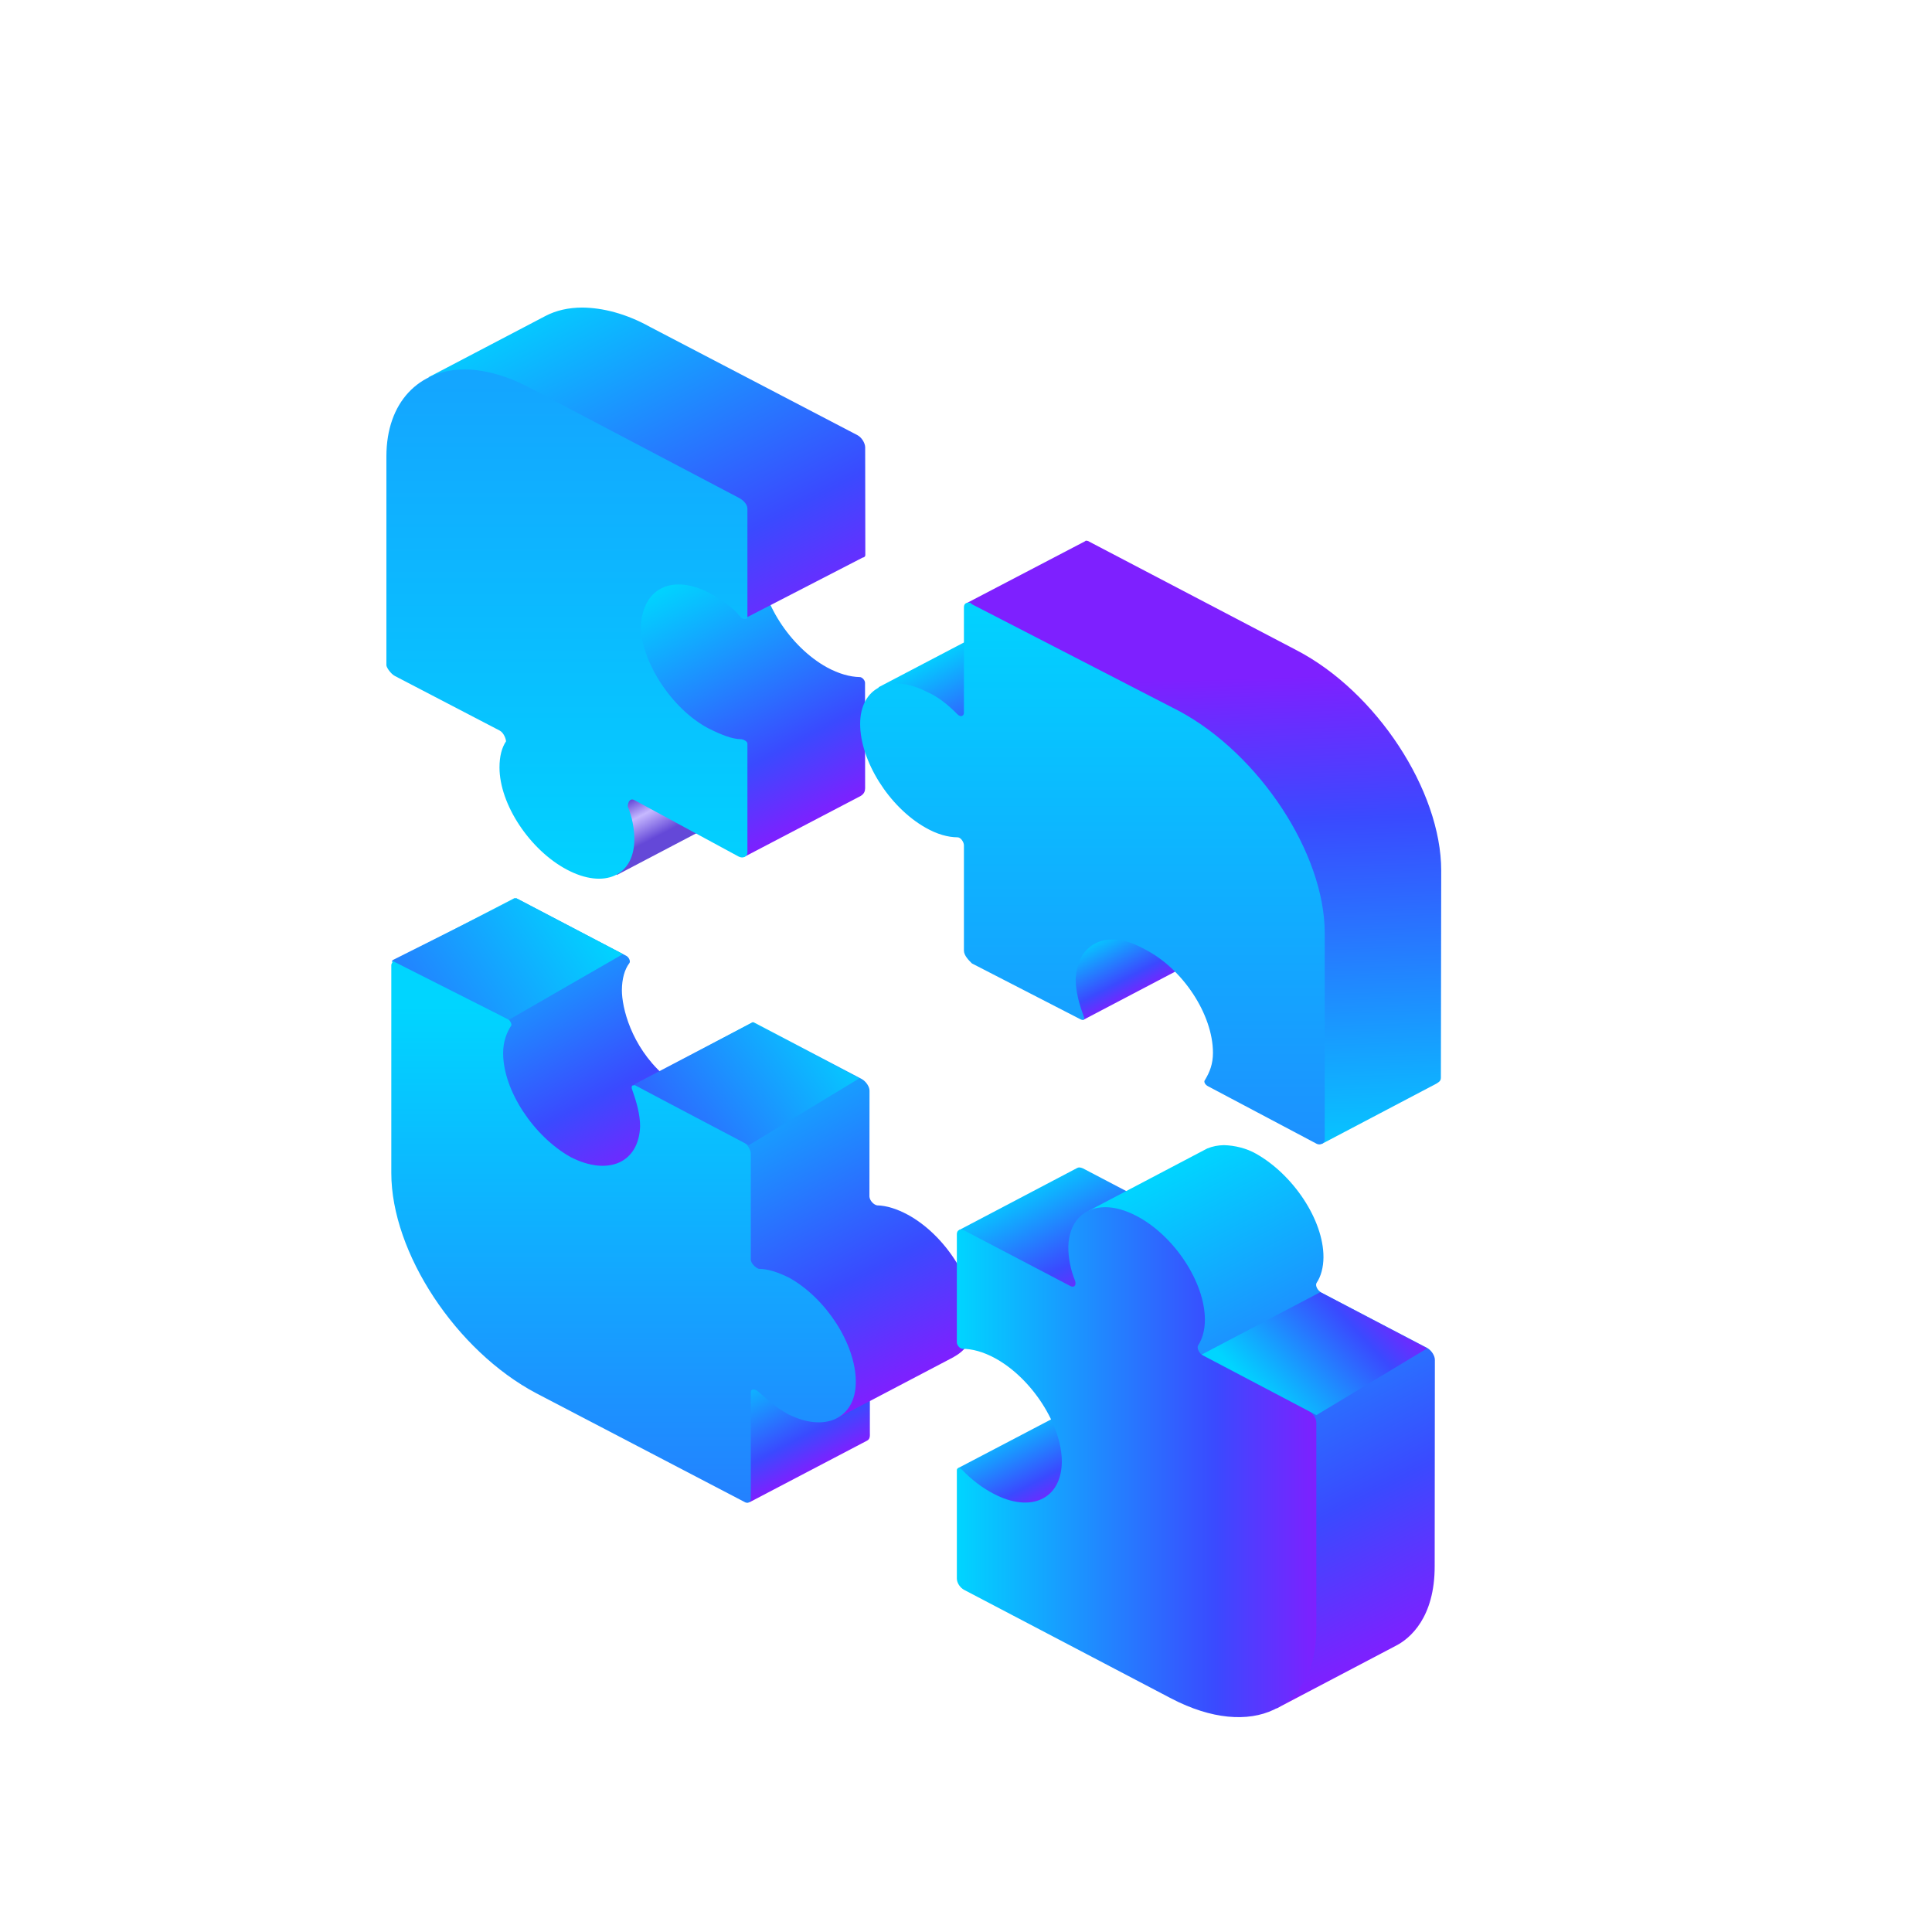 <svg width="80" height="80" viewBox="0 0 80 80" fill="none" xmlns="http://www.w3.org/2000/svg">
<path d="M30.615 56.806L31.024 62.211L35.902 59.655C36.035 59.586 36.021 59.453 36.019 59.319L36.021 56.312L30.615 56.806Z" fill="url(#paint0_linear)"/>
<path d="M16.223 39.819L23.73 49.718L27.204 48.806L27.471 44.505C26.132 43.303 25.75 41.725 25.751 40.996C25.755 40.538 25.857 40.15 26.064 39.876C26.117 39.803 26.042 39.629 25.92 39.571L21.453 37.233C21.392 37.204 21.356 37.193 21.308 37.187L16.223 39.819Z" fill="url(#paint1_linear)"/>
<path d="M26.246 44.946L34.672 58.721L39.332 56.276C39.721 56.073 40.349 55.746 40.353 54.584C40.358 53.06 39.127 51.134 37.59 50.299C37.141 50.057 36.709 49.921 36.324 49.912C36.18 49.892 36.011 49.713 36.001 49.547L36.005 45.172C36.01 44.998 35.863 44.789 35.695 44.686L31.221 42.337C31.198 42.33 31.175 42.323 31.16 42.331L26.246 44.946Z" fill="url(#paint2_linear)"/>
<path d="M16.203 39.969V48.57C16.203 51.878 18.897 55.943 22.205 57.691L30.806 62.181C30.948 62.275 31.09 62.228 31.09 62.039V57.644C31.09 57.502 31.279 57.502 31.42 57.644C31.798 57.975 32.176 58.306 32.602 58.542C34.161 59.345 35.437 58.731 35.437 57.219C35.437 55.659 34.209 53.769 32.696 52.918C32.224 52.682 31.798 52.54 31.42 52.54C31.279 52.493 31.09 52.304 31.09 52.162V47.767C31.09 47.625 30.948 47.389 30.806 47.294L26.316 44.979C26.175 44.884 26.127 44.979 26.175 45.12C26.364 45.64 26.505 46.16 26.505 46.633C26.458 48.145 25.182 48.712 23.623 47.909C22.11 47.058 20.834 45.168 20.834 43.608C20.834 43.136 20.976 42.758 21.165 42.474C21.212 42.427 21.118 42.238 21.023 42.191L16.534 39.828C16.487 39.828 16.439 39.78 16.392 39.78C16.298 39.78 16.203 39.875 16.203 39.969Z" fill="url(#paint3_linear)"/>
<path d="M25.539 36.233L28.983 34.426C28.296 34.053 25.881 32.773 25.881 32.773C25.88 32.77 25.877 32.772 25.875 32.769C25.718 32.77 25.562 35.942 25.539 36.233Z" fill="url(#paint4_linear)"/>
<path d="M30.921 25.526C30.918 25.645 29.865 24.697 29.401 24.456C27.844 23.64 26.487 24.308 26.471 25.852C26.47 27.374 27.753 29.413 29.284 30.256C29.774 30.521 30.825 35.439 30.83 35.475C30.841 35.47 35.637 32.96 35.637 32.96C35.785 32.87 35.819 32.761 35.823 32.642L35.819 28.285C35.827 28.177 35.701 28.034 35.598 28.036C35.19 28.027 34.733 27.9 34.244 27.635C32.712 26.792 31.478 24.872 31.489 23.343C31.479 23.323 31.484 23.307 31.473 23.313C31.422 23.314 30.921 25.526 30.921 25.526Z" fill="url(#paint5_linear)"/>
<path d="M22.588 13.083L17.735 15.626L22.382 16.41L30.595 20.721C30.766 20.815 30.873 25.569 30.818 25.618L35.719 23.09C35.776 23.081 35.824 23.056 35.831 22.991L35.825 18.511C35.814 18.333 35.681 18.117 35.51 18.022L26.922 13.54C25.919 12.982 24.96 12.746 24.119 12.735C23.529 12.736 23.021 12.857 22.588 13.083Z" fill="url(#paint6_linear)"/>
<path d="M16 18.9V27.545C16 27.635 16.18 27.906 16.36 27.996L20.683 30.247C20.863 30.337 20.953 30.607 20.953 30.697C20.773 30.967 20.683 31.328 20.683 31.778C20.683 33.309 21.944 35.2 23.475 36.01C25.006 36.821 26.266 36.281 26.266 34.75C26.266 34.299 26.176 33.849 25.996 33.399C25.996 33.219 26.086 33.039 26.266 33.129L30.589 35.47C30.769 35.56 30.949 35.47 30.949 35.29V30.787C30.949 30.697 30.769 30.607 30.679 30.607C30.319 30.607 29.869 30.427 29.328 30.157C27.797 29.346 26.537 27.365 26.537 25.924C26.627 24.303 27.887 23.763 29.418 24.574C29.869 24.844 30.319 25.114 30.679 25.564C30.769 25.654 30.949 25.654 30.949 25.564V21.061C30.949 20.881 30.769 20.701 30.589 20.611L22.034 16.109C21.043 15.568 20.053 15.298 19.242 15.298C17.351 15.298 16 16.649 16 18.9Z" fill="url(#paint7_linear)"/>
<path d="M39.66 60.798L42.29 63.252L44.424 61.389L43.924 58.564L39.66 60.798Z" fill="url(#paint8_linear)"/>
<path d="M44.605 48.363L39.709 50.937L44.621 53.579L49.217 50.672L44.84 48.379C44.79 48.355 44.739 48.343 44.695 48.341C44.662 48.339 44.63 48.35 44.605 48.363Z" fill="url(#paint9_linear)"/>
<path d="M49.989 47.556L45.087 50.133L52.855 70.746L57.816 68.139C58.379 67.846 59.413 66.987 59.407 64.842L59.415 56.323C59.422 56.147 59.282 55.924 59.103 55.819L54.728 53.53C54.56 53.445 54.449 53.231 54.516 53.123C54.698 52.855 54.799 52.481 54.802 52.06C54.806 50.503 53.532 48.625 52 47.768C51.615 47.549 51.133 47.43 50.682 47.418C50.438 47.422 50.213 47.465 49.989 47.556Z" fill="url(#paint10_linear)"/>
<path d="M44.236 51.624C44.236 52.085 44.325 52.562 44.518 53.038C44.578 53.232 44.474 53.336 44.31 53.246L39.934 50.954C39.755 50.865 39.621 50.939 39.621 51.103V55.583C39.621 55.703 39.74 55.837 39.844 55.851C40.246 55.851 40.708 55.971 41.199 56.238C42.732 57.072 43.968 59.007 43.968 60.525C43.953 62.073 42.688 62.669 41.139 61.85C40.678 61.612 40.231 61.27 39.844 60.868C39.74 60.764 39.621 60.764 39.621 60.883V65.363C39.621 65.542 39.755 65.75 39.934 65.839L48.508 70.335C51.827 72.061 54.506 70.781 54.506 67.477V58.903C54.506 58.724 54.358 58.516 54.194 58.426L49.818 56.134C49.654 56.045 49.55 55.822 49.609 55.717C49.788 55.435 49.892 55.077 49.892 54.646C49.892 53.098 48.627 51.177 47.079 50.359C46.602 50.106 46.156 49.987 45.769 49.987C44.876 49.987 44.265 50.582 44.236 51.624Z" fill="url(#paint11_linear)"/>
<path d="M36.378 28.457L37.106 31.422L42.24 31.258L39.998 26.56L36.378 28.457Z" fill="url(#paint12_linear)"/>
<path d="M45.405 38.673L43.416 40.2L44.856 42.231L48.658 40.235C48.743 40.194 48.754 40.123 48.712 40.021C48.538 39.595 48.447 39.209 48.423 38.798L48.35 37.873L45.405 38.673Z" fill="url(#paint13_linear)"/>
<path d="M44.931 22.412L40.025 24.975L54.743 47.362L59.482 44.869C59.628 44.779 59.669 44.735 59.664 44.587L59.678 36.047C59.674 32.734 56.99 28.639 53.683 26.922L45.101 22.428C45.08 22.407 45.015 22.388 44.973 22.389C44.952 22.39 44.952 22.39 44.931 22.412Z" fill="url(#paint14_linear)"/>
<path d="M39.914 25.152V29.515C39.914 29.647 39.782 29.713 39.65 29.581C39.253 29.184 38.856 28.854 38.394 28.655C36.873 27.862 35.617 28.457 35.617 29.978C35.617 31.498 36.807 33.415 38.328 34.274C38.79 34.539 39.253 34.671 39.65 34.671C39.782 34.671 39.914 34.869 39.914 35.002V39.364C39.914 39.563 40.112 39.761 40.245 39.893L44.74 42.207C44.872 42.273 44.938 42.207 44.872 42.075C44.673 41.546 44.541 41.017 44.541 40.554C44.607 39.034 45.863 38.439 47.384 39.298C48.97 40.092 50.226 42.009 50.226 43.595C50.226 44.058 50.094 44.388 49.896 44.719C49.83 44.785 49.896 44.917 50.028 44.983L54.523 47.363C54.655 47.429 54.854 47.363 54.854 47.165V38.637C54.854 35.332 52.143 31.233 48.838 29.449L40.245 25.02C40.178 24.954 40.178 24.954 40.112 24.954C39.98 24.954 39.914 25.02 39.914 25.152Z" fill="url(#paint15_linear)"/>
<path d="M49.758 56.09L54.51 58.596L59.096 55.832L54.671 53.506L49.758 56.09Z" fill="url(#paint16_linear)"/>
<path d="M26.242 44.911L31.004 47.422L35.586 44.65L31.161 42.334L26.242 44.911Z" fill="url(#paint17_linear)"/>
<path d="M16.223 39.774L21.073 42.225L25.795 39.506L21.378 37.191L16.223 39.774Z" fill="url(#paint18_linear)"/>
<defs>
<linearGradient id="paint0_linear" x1="31.897" y1="56.138" x2="34.198" y2="60.559" gradientUnits="userSpaceOnUse">
<stop stop-color="#00D5FF"/>
<stop offset="0.72" stop-color="#3A4AFF"/>
<stop offset="1" stop-color="#7E20FF"/>
</linearGradient>
<linearGradient id="paint1_linear" x1="19.743" y1="37.09" x2="25.964" y2="49.041" gradientUnits="userSpaceOnUse">
<stop stop-color="#00D5FF"/>
<stop offset="0.72" stop-color="#3A4AFF"/>
<stop offset="1" stop-color="#7E20FF"/>
</linearGradient>
<linearGradient id="paint2_linear" x1="29.688" y1="42.241" x2="37.477" y2="57.203" gradientUnits="userSpaceOnUse">
<stop stop-color="#00D5FF"/>
<stop offset="0.72" stop-color="#3A4AFF"/>
<stop offset="1" stop-color="#7E20FF"/>
</linearGradient>
<linearGradient id="paint3_linear" x1="25.834" y1="41.623" x2="25.834" y2="88.882" gradientUnits="userSpaceOnUse">
<stop stop-color="#00D5FF"/>
<stop offset="0.72" stop-color="#3A4AFF"/>
<stop offset="1" stop-color="#7E20FF"/>
</linearGradient>
<linearGradient id="paint4_linear" x1="25.917" y1="32.747" x2="27.417" y2="35.629" gradientUnits="userSpaceOnUse">
<stop stop-color="#6448D8"/>
<stop offset="0.13" stop-color="#6448D8"/>
<stop offset="0.37" stop-color="#C6B8FF"/>
<stop offset="0.7" stop-color="#6448D8"/>
<stop offset="1" stop-color="#6448D8"/>
</linearGradient>
<linearGradient id="paint5_linear" x1="28.946" y1="23.444" x2="34.276" y2="33.682" gradientUnits="userSpaceOnUse">
<stop stop-color="#00D5FF"/>
<stop offset="0.72" stop-color="#3A4AFF"/>
<stop offset="1" stop-color="#7E20FF"/>
</linearGradient>
<linearGradient id="paint6_linear" x1="23.699" y1="11.099" x2="32.041" y2="27.143" gradientUnits="userSpaceOnUse">
<stop stop-color="#00D5FF"/>
<stop offset="0.72" stop-color="#3A4AFF"/>
<stop offset="1" stop-color="#7E20FF"/>
</linearGradient>
<linearGradient id="paint7_linear" x1="23.475" y1="37.902" x2="23.475" y2="-52.152" gradientUnits="userSpaceOnUse">
<stop stop-color="#00D5FF"/>
<stop offset="0.72" stop-color="#3A4AFF"/>
<stop offset="1" stop-color="#7E20FF"/>
</linearGradient>
<linearGradient id="paint8_linear" x1="41.389" y1="58.91" x2="43.224" y2="62.435" gradientUnits="userSpaceOnUse">
<stop stop-color="#00D5FF"/>
<stop offset="0.72" stop-color="#3A4AFF"/>
<stop offset="1" stop-color="#7E20FF"/>
</linearGradient>
<linearGradient id="paint9_linear" x1="43.198" y1="48.373" x2="45.77" y2="53.314" gradientUnits="userSpaceOnUse">
<stop stop-color="#00D5FF"/>
<stop offset="0.72" stop-color="#3A4AFF"/>
<stop offset="1" stop-color="#7E20FF"/>
</linearGradient>
<linearGradient id="paint10_linear" x1="48.309" y1="48.431" x2="58.418" y2="67.85" gradientUnits="userSpaceOnUse">
<stop stop-color="#00D5FF"/>
<stop offset="0.72" stop-color="#3A4AFF"/>
<stop offset="1" stop-color="#7E20FF"/>
</linearGradient>
<linearGradient id="paint11_linear" x1="39.621" y1="60.548" x2="54.506" y2="60.548" gradientUnits="userSpaceOnUse">
<stop stop-color="#00D5FF"/>
<stop offset="0.72" stop-color="#3A4AFF"/>
<stop offset="1" stop-color="#7E20FF"/>
</linearGradient>
<linearGradient id="paint12_linear" x1="37.754" y1="27.457" x2="40.155" y2="32.071" gradientUnits="userSpaceOnUse">
<stop stop-color="#00D5FF"/>
<stop offset="0.72" stop-color="#3A4AFF"/>
<stop offset="1" stop-color="#7E20FF"/>
</linearGradient>
<linearGradient id="paint13_linear" x1="45.633" y1="38.555" x2="47.042" y2="41.262" gradientUnits="userSpaceOnUse">
<stop stop-color="#00D5FF"/>
<stop offset="0.72" stop-color="#3A4AFF"/>
<stop offset="1" stop-color="#7E20FF"/>
</linearGradient>
<linearGradient id="paint14_linear" x1="50.476" y1="49.352" x2="49.773" y2="28.135" gradientUnits="userSpaceOnUse">
<stop stop-color="#00D5FF"/>
<stop offset="0.72" stop-color="#3A4AFF"/>
<stop offset="1" stop-color="#7E20FF"/>
</linearGradient>
<linearGradient id="paint15_linear" x1="45.212" y1="23.962" x2="45.212" y2="90.067" gradientUnits="userSpaceOnUse">
<stop stop-color="#00D5FF"/>
<stop offset="0.72" stop-color="#3A4AFF"/>
<stop offset="1" stop-color="#7E20FF"/>
</linearGradient>
<linearGradient id="paint16_linear" x1="52.263" y1="57.964" x2="57.17" y2="53.427" gradientUnits="userSpaceOnUse">
<stop stop-color="#00D5FF"/>
<stop offset="0.72" stop-color="#3A4AFF"/>
<stop offset="1" stop-color="#7E20FF"/>
</linearGradient>
<linearGradient id="paint17_linear" x1="34.792" y1="41.801" x2="22.911" y2="50.952" gradientUnits="userSpaceOnUse">
<stop stop-color="#00D5FF"/>
<stop offset="0.72" stop-color="#3A4AFF"/>
<stop offset="1" stop-color="#7E20FF"/>
</linearGradient>
<linearGradient id="paint18_linear" x1="24.379" y1="37.388" x2="8.867" y2="47.787" gradientUnits="userSpaceOnUse">
<stop stop-color="#00D5FF"/>
<stop offset="0.72" stop-color="#3A4AFF"/>
<stop offset="1" stop-color="#7E20FF"/>
</linearGradient>
</defs>
</svg>
